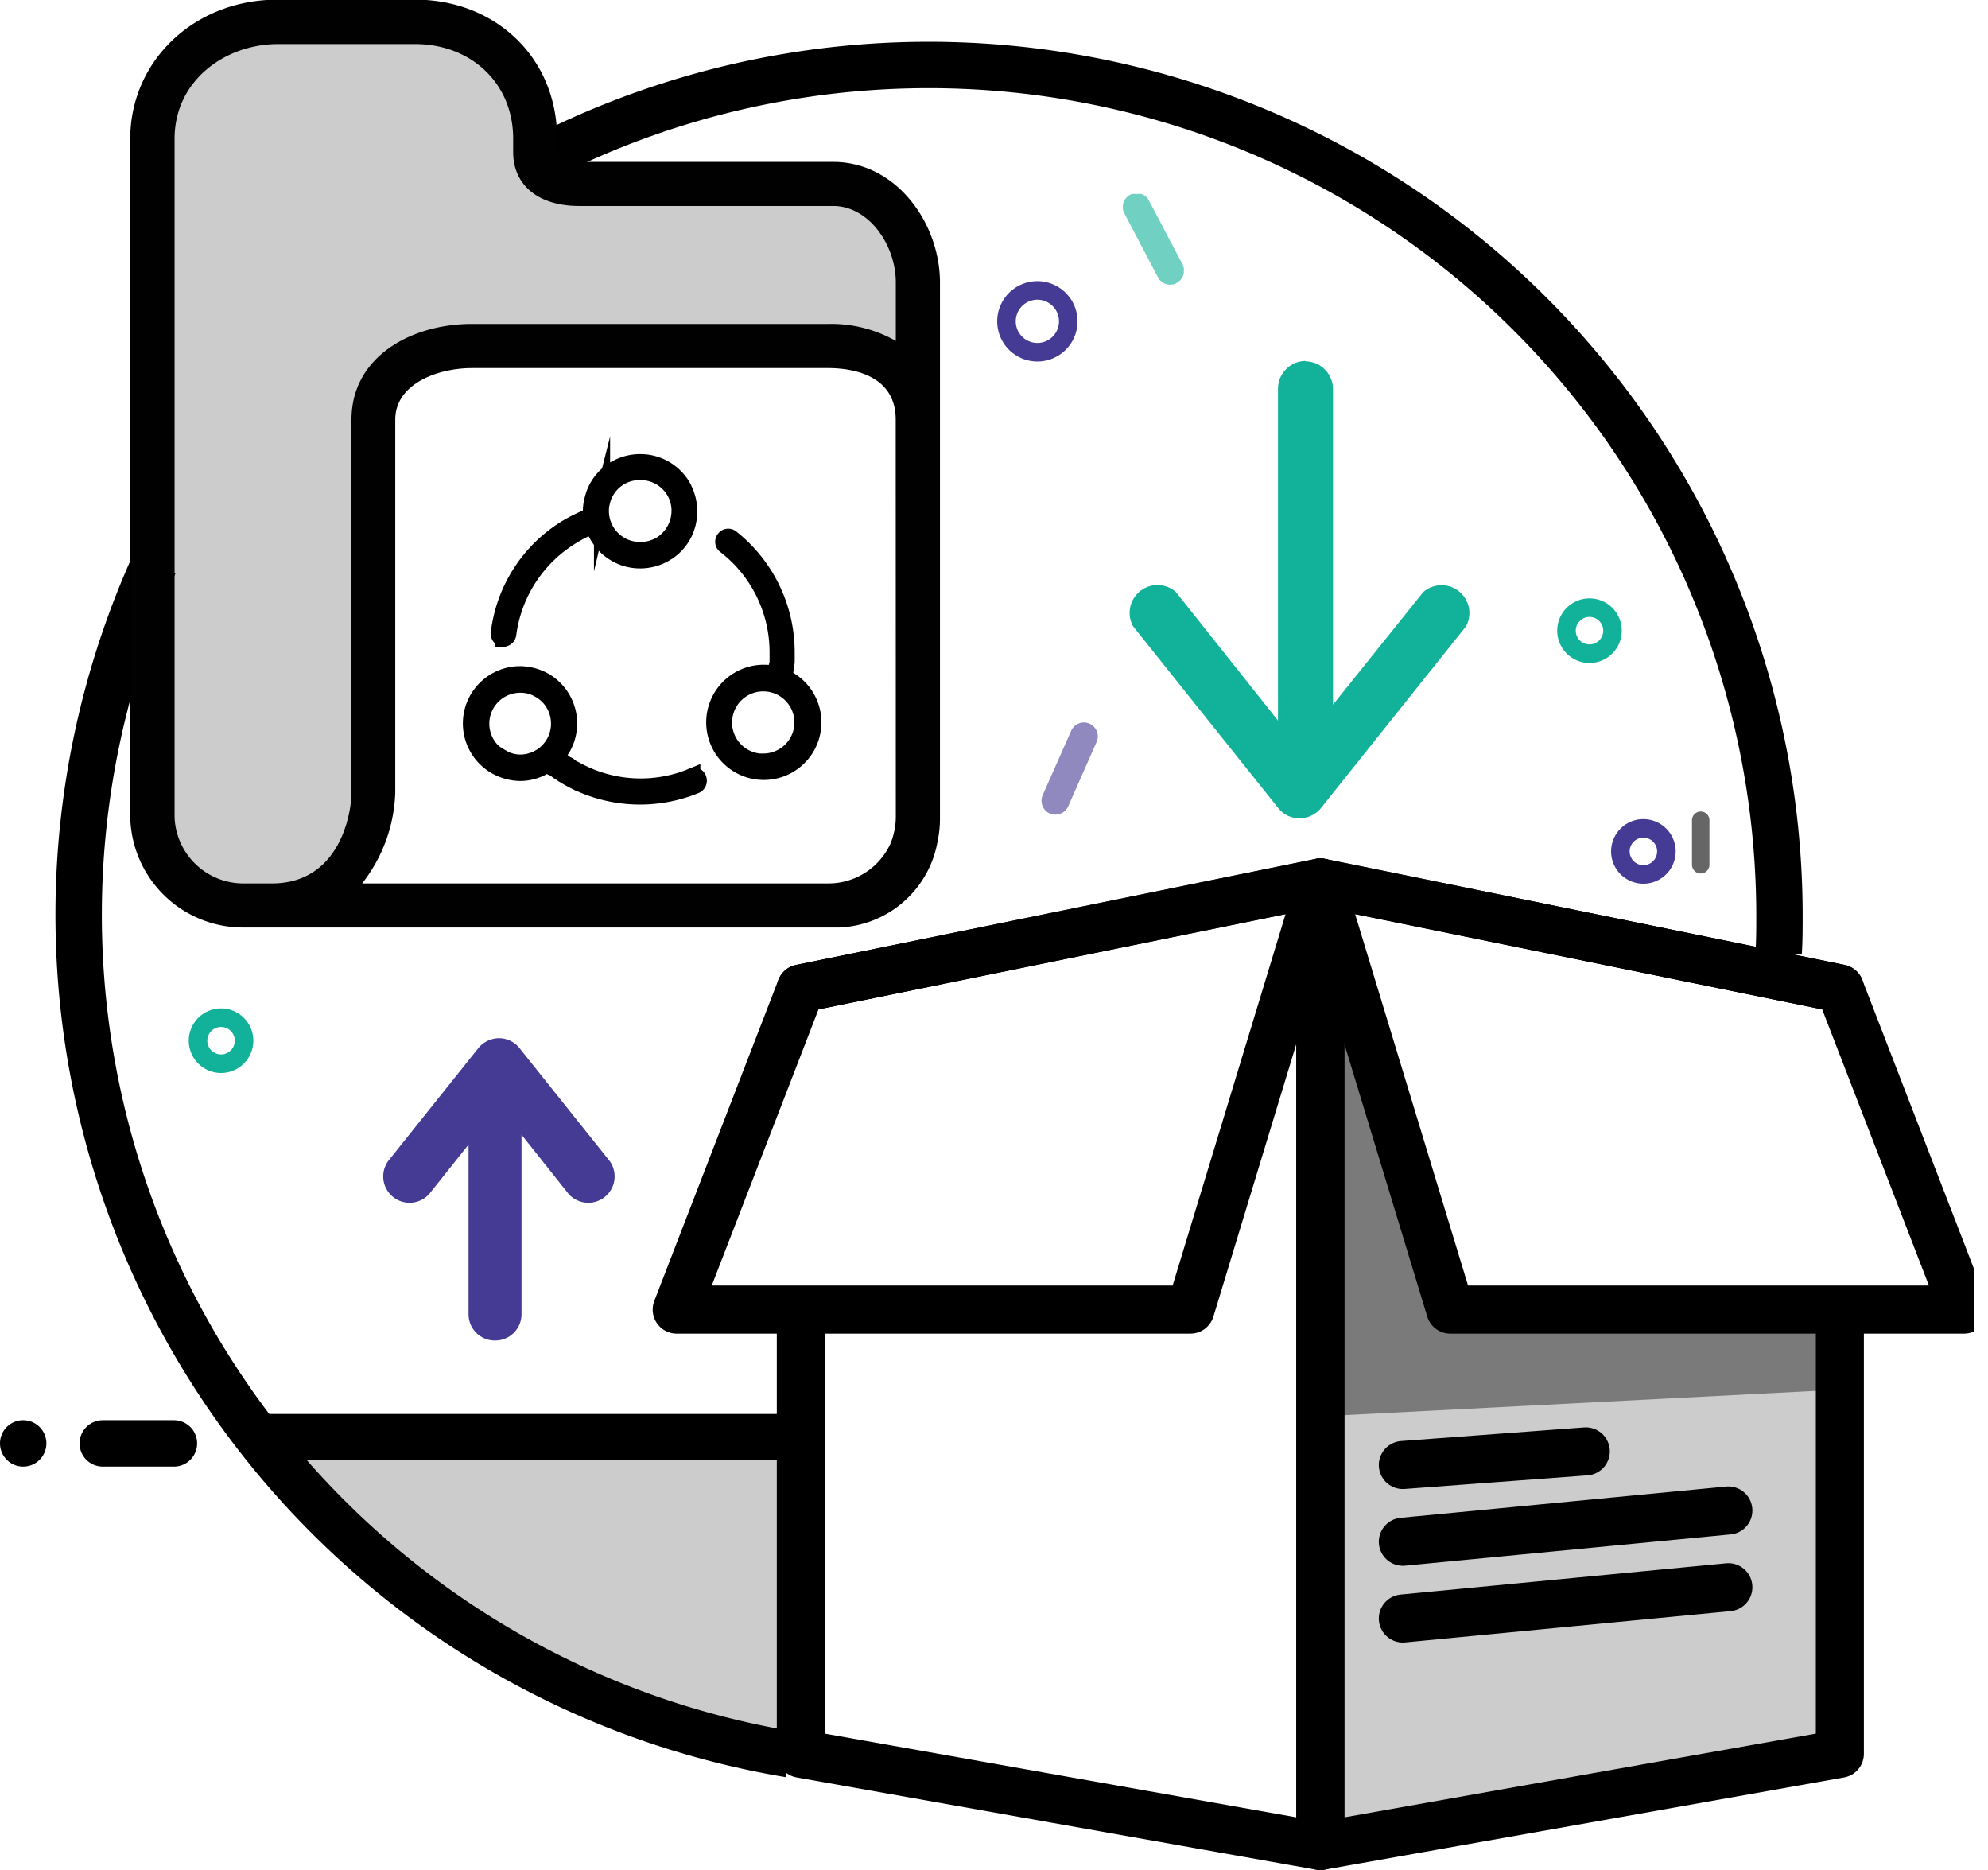 <svg xmlns="http://www.w3.org/2000/svg" xmlns:xlink="http://www.w3.org/1999/xlink" viewBox="0 0 214.31 201.54"><defs><style>.cls-1,.cls-10,.cls-11,.cls-15,.cls-16,.cls-9{fill:none;}.cls-2{clip-path:url(#clip-path);}.cls-3{opacity:0.6;}.cls-4{clip-path:url(#clip-path-3);}.cls-5{fill:#453a94;}.cls-6{clip-path:url(#clip-path-4);}.cls-7{fill:#11b19a;}.cls-8{clip-path:url(#clip-path-5);}.cls-9{stroke:#453a94;}.cls-10,.cls-11,.cls-15,.cls-9{stroke-miterlimit:10;}.cls-10,.cls-9{stroke-width:2px;}.cls-10{stroke:#11b19a;}.cls-11,.cls-15,.cls-16{stroke:#000;}.cls-11{stroke-width:5px;}.cls-12{opacity:0.2;}.cls-13{clip-path:url(#clip-path-6);}.cls-14{fill:#010101;}.cls-15{stroke-width:1.74px;}.cls-16{stroke-linecap:round;stroke-linejoin:round;stroke-width:5.18px;}.cls-17{clip-path:url(#clip-path-7);}.cls-18{opacity:0.4;}.cls-19{clip-path:url(#clip-path-8);}.cls-20{clip-path:url(#clip-path-9);}</style><clipPath id="clip-path" transform="translate(-387.17 -477.04)"><rect class="cls-1" width="600" height="692.34"/></clipPath><clipPath id="clip-path-3" transform="translate(-387.17 -477.04)"><rect class="cls-1" x="499.45" y="554.83" width="6.1" height="10.02"/></clipPath><clipPath id="clip-path-4" transform="translate(-387.17 -477.04)"><rect class="cls-1" x="508.22" y="497.94" width="6.57" height="9.79"/></clipPath><clipPath id="clip-path-5" transform="translate(-387.17 -477.04)"><rect class="cls-1" x="569.57" y="564.5" width="1.88" height="6.68"/></clipPath><clipPath id="clip-path-6" transform="translate(-387.17 -477.04)"><rect class="cls-1" x="403.39" y="478.19" width="82.49" height="95.55"/></clipPath><clipPath id="clip-path-7" transform="translate(-387.17 -477.04)"><rect class="cls-1" x="529.51" y="582.61" width="57.56" height="93.38"/></clipPath><clipPath id="clip-path-8" transform="translate(-387.17 -477.04)"><rect class="cls-1" x="529.28" y="586.45" width="60.03" height="43.24"/></clipPath><clipPath id="clip-path-9" transform="translate(-387.17 -477.04)"><rect class="cls-1" x="415.28" y="633.58" width="57.73" height="31.04"/></clipPath></defs><title>Asset 1</title><g id="Layer_2" data-name="Layer 2"><g id="Layer_1-2" data-name="Layer 1"><g class="cls-2"><g class="cls-2"><path d="M474.94,634.43H414.65c-.54,0-1-1.12-1-2.5s.44-2.5,1-2.5h60.29c.54,0,1,1.12,1,2.5s-.44,2.5-1,2.5" transform="translate(-387.17 -477.04)"/><path d="M405.92,635.1h-7.67a2.5,2.5,0,1,1,0-5h7.67a2.5,2.5,0,0,1,0,5" transform="translate(-387.17 -477.04)"/><g class="cls-3"><g class="cls-4"><path class="cls-5" d="M500.35,564.72a1.51,1.51,0,0,1-.77-2l3.1-7a1.5,1.5,0,0,1,2.74,1.21l-3.09,7a1.51,1.51,0,0,1-2,.77" transform="translate(-387.17 -477.04)"/></g></g><g class="cls-3"><g class="cls-6"><path class="cls-7" d="M514,507.56a1.5,1.5,0,0,1-2-.63l-3.57-6.79a1.5,1.5,0,1,1,2.65-1.39l3.57,6.78a1.5,1.5,0,0,1-.63,2" transform="translate(-387.17 -477.04)"/></g></g><g class="cls-3"><g class="cls-8"><path d="M570.51,571.18a.94.94,0,0,1-.94-.93v-4.81a.94.94,0,0,1,1.88,0v4.81a.94.94,0,0,1-.94.93" transform="translate(-387.17 -477.04)"/></g></g><path d="M392.17,632.6a2.5,2.5,0,1,1-2.5-2.5,2.5,2.5,0,0,1,2.5,2.5" transform="translate(-387.17 -477.04)"/><path class="cls-9" d="M502.33,511.67a3.33,3.33,0,1,1-3.33-3.33A3.33,3.33,0,0,1,502.33,511.67Z" transform="translate(-387.17 -477.04)"/><path class="cls-9" d="M566.81,568.8a2.48,2.48,0,1,1-2.48-2.48A2.48,2.48,0,0,1,566.81,568.8Z" transform="translate(-387.17 -477.04)"/><path class="cls-10" d="M413.48,589.2a2.48,2.48,0,1,1-2.48-2.48A2.48,2.48,0,0,1,413.48,589.2Z" transform="translate(-387.17 -477.04)"/><path class="cls-10" d="M561,545a2.48,2.48,0,1,1-2.47-2.47A2.48,2.48,0,0,1,561,545Z" transform="translate(-387.17 -477.04)"/><path class="cls-11" d="M445.73,494A91.71,91.71,0,0,1,579,575.66c0,1.38,0,2.74-.09,4.1" transform="translate(-387.17 -477.04)"/><path class="cls-11" d="M472.27,666.1a91.72,91.72,0,0,1-68.46-128.29" transform="translate(-387.17 -477.04)"/><g class="cls-12"><g class="cls-13"><polygon points="31.67 1.15 49.95 3.33 54.52 7.47 57.14 13.12 57.57 17.91 68.02 19.44 85 19.44 95.01 20.52 97.84 27.27 98.71 34.02 98.06 38.15 91.31 37.5 76.94 37.28 56.27 37.28 45.38 37.72 40.59 42.51 39.51 53.39 39.73 67.75 39.73 76.46 40.16 86.26 37.33 92.79 30.58 96.7 21.66 95.83 16.65 88 16.22 67.32 16.65 36.63 16.65 18.13 17.31 10.08 22.53 4.2 31.67 1.15"/></g></g><path class="cls-14" d="M477,494.49H449.61c-1.75,0-2.38-.64-2.38-1V492c0-8.8-6.7-15-15.32-15H417.13c-9.15,0-15.92,6.72-15.92,15v73.1A12.17,12.17,0,0,0,413.46,577H477l.64,0a11.23,11.23,0,0,0,10.61-9.32,11.68,11.68,0,0,0,.25-2.53V507.49c0-6.4-4.71-13-11.5-13m6.74,70.62a6.7,6.7,0,0,1-.05.79,4,4,0,0,1-.05.5.88.88,0,0,1-.05.15,1.46,1.46,0,0,1-.05.2,6.62,6.62,0,0,1-.39,1.24,7.35,7.35,0,0,1-6.7,4.26H426.21a16.71,16.71,0,0,0,3.57-9.82V522.26c0-3.84,4.56-5.55,8.28-5.55h38.38c3,0,7.29.95,7.29,5.55Zm0-51.33a14.15,14.15,0,0,0-7.29-1.83H438.06c-6.65,0-13,3.6-13,10.31v40.17c0,2.31-1.27,9.82-8.58,9.82h-3a7.42,7.42,0,0,1-7.49-7.14V492c0-6.3,5.47-10.21,11.16-10.21h14.78c5.91,0,10.56,4.11,10.56,10.21v1.44c0,3.4,2.53,5.8,7.14,5.8H477c3.81,0,6.74,4.18,6.74,8.24Z" transform="translate(-387.17 -477.04)"/><path class="cls-14" d="M471.75,550.14h0v-.27c0-.11.05-.16.05-.27s.06-.32.06-.48a.52.52,0,0,1,.05-.27c0-.16.06-.32.06-.53v-1A15.73,15.73,0,0,0,466,535a.52.52,0,0,0-.75.11.51.51,0,0,0,.11.74A14.52,14.52,0,0,1,471,547.3v.91a1.57,1.57,0,0,1-.05.48.45.45,0,0,1-.06.27c0,.16,0,.32,0,.48a.52.52,0,0,1-.05.27v0a5.69,5.69,0,0,0-1.29-.16,5.34,5.34,0,1,0,2.3.54m-2.3,9a4.23,4.23,0,1,1,4.23-4.22,4.23,4.23,0,0,1-4.23,4.22m-28.08-13.26h.05a.57.57,0,0,0,.54-.49,14.56,14.56,0,0,1,7-10.64,13.78,13.78,0,0,1,2.14-1.07,4.67,4.67,0,0,0,.54,1.18,5.27,5.27,0,0,0,4.54,2.57,5.36,5.36,0,0,0,2.73-.75,5.15,5.15,0,0,0,2.41-3.27,5.5,5.5,0,0,0-.59-4,5.28,5.28,0,0,0-4.55-2.56,5.34,5.34,0,0,0-2.72.74,5.15,5.15,0,0,0-2.41,3.27,5,5,0,0,0-.16,1.76l-.11.06a19.83,19.83,0,0,0-2.41,1.17,15.45,15.45,0,0,0-7.43,11.45.54.54,0,0,0,.48.59m10.7-14.77a4.15,4.15,0,0,1,4.12-3.2,4.22,4.22,0,0,1,3.63,2,4.17,4.17,0,0,1,.48,3.21,4.3,4.3,0,0,1-1.92,2.62,4.36,4.36,0,0,1-2.19.58,4.21,4.21,0,0,1-4.12-5.24m9.73,29.58a14.44,14.44,0,0,1-12.67-.75,2,2,0,0,1-.59-.37.31.31,0,0,0-.22-.11,3.3,3.3,0,0,1-.37-.26c-.05-.06-.16-.11-.21-.17s-.27-.16-.38-.26-.16-.11-.21-.16h-.06a6.87,6.87,0,0,0,.75-1,5.32,5.32,0,0,0-2-7.22,5.56,5.56,0,0,0-2.57-.69,5.31,5.31,0,0,0-2.62,9.94,5.57,5.57,0,0,0,2.57.7,5.13,5.13,0,0,0,3.05-1l.05.06c.06.05.11.05.11.11s.16.1.21.16a1.72,1.72,0,0,0,.38.26c.05.06.16.11.21.16a1.7,1.7,0,0,0,.43.27c.05.06.16.11.21.16.22.11.43.27.64.38a15.78,15.78,0,0,0,13.64.8.56.56,0,0,0,.32-.7.48.48,0,0,0-.64-.32m-20.59-2a4.11,4.11,0,0,1-2-2.51,4.2,4.2,0,0,1,4.07-5.35,3.9,3.9,0,0,1,2,.53,4.1,4.1,0,0,1,2,2.52,4.2,4.2,0,0,1-4.07,5.35,3.91,3.91,0,0,1-2-.54" transform="translate(-387.17 -477.04)"/><path class="cls-15" d="M471.75,550.14h0v-.27c0-.11.05-.16.05-.27s.06-.32.06-.48a.52.52,0,0,1,.05-.27c0-.16.06-.32.06-.53v-1A15.73,15.73,0,0,0,466,535a.52.52,0,0,0-.75.11.51.51,0,0,0,.11.74A14.52,14.52,0,0,1,471,547.3v.91a1.57,1.57,0,0,1-.05.48.45.45,0,0,1-.06.27c0,.16,0,.32,0,.48a.52.52,0,0,1-.05.27v0a5.69,5.69,0,0,0-1.29-.16,5.34,5.34,0,1,0,2.3.54Zm-2.3,9a4.23,4.23,0,1,1,4.23-4.22A4.23,4.23,0,0,1,469.45,559.12Zm-28.08-13.26h.05a.57.57,0,0,0,.54-.49,14.56,14.56,0,0,1,7-10.64,13.78,13.78,0,0,1,2.14-1.07,4.67,4.67,0,0,0,.54,1.18,5.27,5.27,0,0,0,4.54,2.57,5.36,5.36,0,0,0,2.73-.75,5.15,5.15,0,0,0,2.41-3.27,5.5,5.5,0,0,0-.59-4,5.28,5.28,0,0,0-4.55-2.56,5.34,5.34,0,0,0-2.72.74,5.15,5.15,0,0,0-2.41,3.27,5,5,0,0,0-.16,1.76l-.11.06a19.83,19.83,0,0,0-2.41,1.17,15.45,15.45,0,0,0-7.43,11.45A.54.54,0,0,0,441.37,545.86Zm10.7-14.77a4.15,4.15,0,0,1,4.12-3.2,4.22,4.22,0,0,1,3.63,2,4.17,4.17,0,0,1,.48,3.21,4.3,4.3,0,0,1-1.92,2.62,4.36,4.36,0,0,1-2.19.58,4.21,4.21,0,0,1-4.12-5.24Zm9.73,29.58a14.44,14.44,0,0,1-12.67-.75,2,2,0,0,1-.59-.37.31.31,0,0,0-.22-.11,3.3,3.3,0,0,1-.37-.26c-.05-.06-.16-.11-.21-.17s-.27-.16-.38-.26-.16-.11-.21-.16h-.06a6.87,6.87,0,0,0,.75-1,5.32,5.32,0,0,0-2-7.22,5.56,5.56,0,0,0-2.57-.69,5.31,5.31,0,0,0-2.62,9.94,5.57,5.57,0,0,0,2.57.7,5.13,5.13,0,0,0,3.05-1l.05.06c.06.05.11.05.11.11s.16.1.21.16a1.72,1.72,0,0,0,.38.26c.05.06.16.11.21.16a1.7,1.7,0,0,0,.43.27c.05.06.16.11.21.16.22.11.43.27.64.38a15.78,15.78,0,0,0,13.64.8.56.56,0,0,0,.32-.7A.48.48,0,0,0,461.8,560.67Zm-20.59-2a4.11,4.11,0,0,1-2-2.51,4.2,4.2,0,0,1,4.07-5.35,3.9,3.9,0,0,1,2,.53,4.1,4.1,0,0,1,2,2.52,4.2,4.2,0,0,1-4.07,5.35A3.91,3.91,0,0,1,441.21,558.64Z" transform="translate(-387.17 -477.04)"/><polygon class="cls-16" points="86.33 106.53 72.95 141.14 128.33 141.14 142.33 95.11 86.33 106.53"/><polyline class="cls-16" points="86.33 106.53 142.33 95.11 142.33 198.95 86.33 189.01 86.33 141.88"/><polygon class="cls-16" points="198.34 106.53 211.72 141.14 156.34 141.14 142.34 95.11 198.34 106.53"/><polyline class="cls-16" points="198.34 106.53 142.34 95.11 142.34 198.95 198.34 189.01 198.34 141.88"/><line class="cls-16" x1="151.23" y1="174.43" x2="186.32" y2="171.06"/><line class="cls-16" x1="151.23" y1="166.16" x2="186.32" y2="162.79"/><line class="cls-16" x1="151.23" y1="157.89" x2="170.95" y2="156.42"/><g class="cls-12"><g class="cls-17"><polygon points="142.48 105.57 142.34 198.95 198.34 189.01 199.9 141.77 158.89 141.13 154.78 136.96 142.48 105.57"/></g></g><g class="cls-18"><g class="cls-19"><polyline points="142.48 113.26 142.11 152.66 198.03 149.78 202.13 140.81 155.16 141.13 147.33 109.42 143.23 111.98"/></g></g><path class="cls-7" d="M527.89,515.94a3,3,0,0,0-2.95,3v35.76l-11-13.85a3,3,0,0,0-4.62,3.69l15.64,19.58a2.9,2.9,0,0,0,2.28,1.11,3,3,0,0,0,2.34-1.11l15.63-19.58a3,3,0,0,0-4.61-3.69l-9.73,12.13v-34a3,3,0,0,0-3-3" transform="translate(-387.17 -477.04)"/><path class="cls-5" d="M440.55,620.51a1.83,1.83,0,0,0,1.84-1.83V596.47l6.84,8.6a1.84,1.84,0,0,0,2.87-2.29l-9.71-12.16a1.83,1.83,0,0,0-1.42-.69,1.9,1.9,0,0,0-1.45.69l-9.71,12.16a1.84,1.84,0,0,0,2.87,2.29l6-7.53v21.14a1.83,1.83,0,0,0,1.83,1.83" transform="translate(-387.17 -477.04)"/><path class="cls-9" d="M440.55,620.51a1.83,1.83,0,0,0,1.84-1.83V596.47l6.84,8.6a1.84,1.84,0,0,0,2.87-2.29l-9.71-12.16a1.83,1.83,0,0,0-1.42-.69,1.9,1.9,0,0,0-1.45.69l-9.71,12.16a1.84,1.84,0,0,0,2.87,2.29l6-7.53v21.14A1.83,1.83,0,0,0,440.55,620.51Z" transform="translate(-387.17 -477.04)"/><g class="cls-12"><g class="cls-20"><path d="M473,633.58H415.28a90.8,90.8,0,0,0,57.72,31Z" transform="translate(-387.17 -477.04)"/></g></g></g></g></g></g></svg>